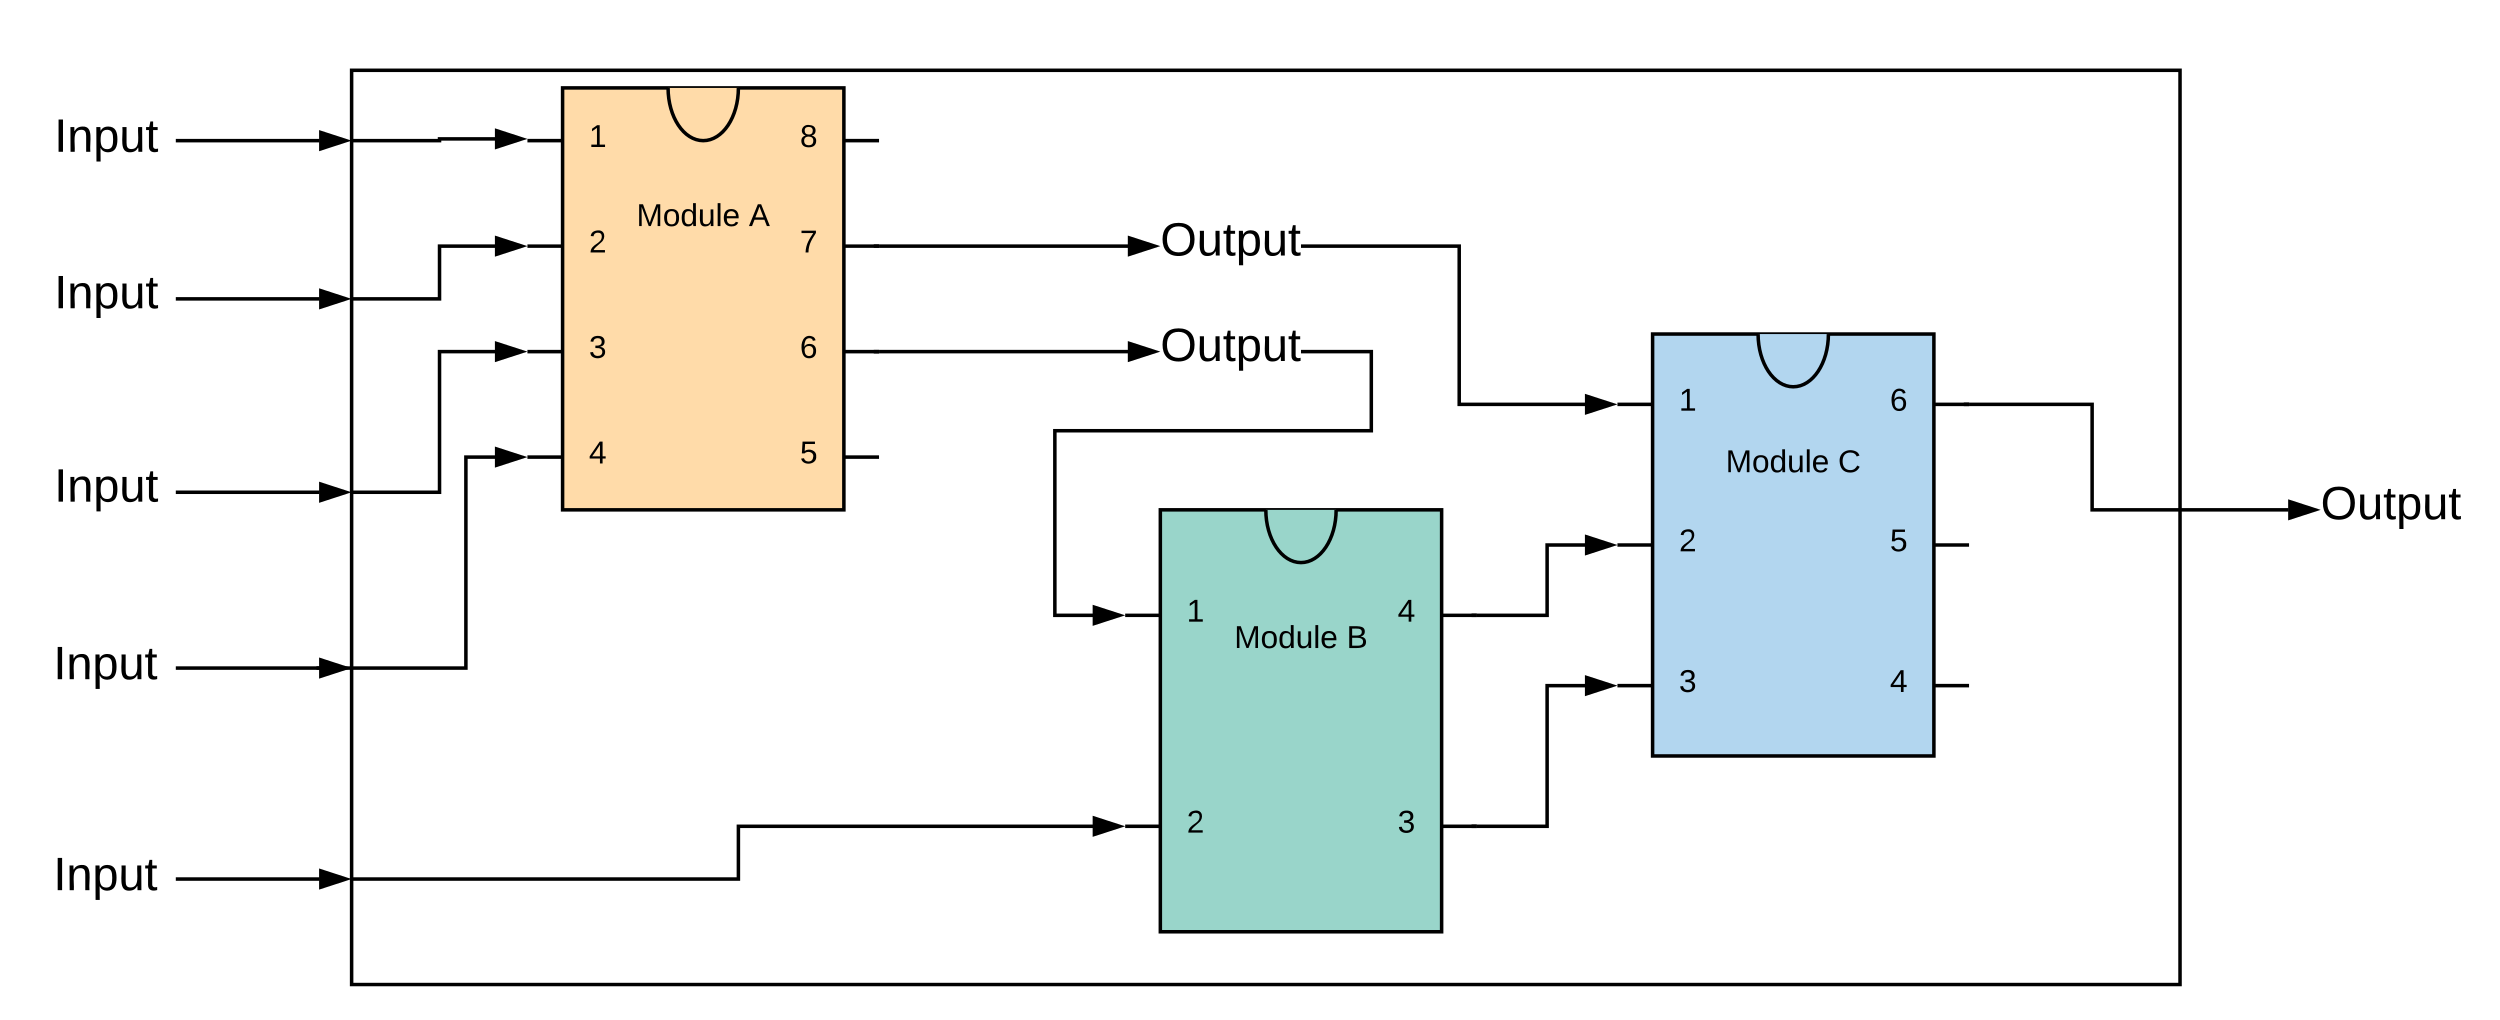 <svg xmlns="http://www.w3.org/2000/svg" xmlns:xlink="http://www.w3.org/1999/xlink" xmlns:lucid="lucid" width="1422" height="580"><g transform="translate(-240 -200)" lucid:page-tab-id="0_0"><path d="M0 0h1760v1360H0z" fill="#fff"/><path d="M440 240h1040v520H440z" stroke="#000" stroke-width="2" fill="#fff"/><path d="M560 250v240h160V250z" stroke="#000" stroke-width="2" fill="#ffdba9"/><path d="M660 250c0 16.57-8.95 30-20 30s-20-13.43-20-30M540 280h20m160 0h20m-200 60h20m160 0h20m-200 60h20m160 0h20m-200 60h20m160 0h20" stroke="#000" stroke-width="2" fill="#ffdba9"/><use xlink:href="#a" transform="matrix(1,0,0,1,570,265) translate(5 18.6)"/><use xlink:href="#b" transform="matrix(1,0,0,1,690,265) translate(5 18.6)"/><use xlink:href="#c" transform="matrix(1,0,0,1,570,325) translate(5 18.6)"/><use xlink:href="#d" transform="matrix(1,0,0,1,690,325) translate(5 18.6)"/><use xlink:href="#e" transform="matrix(1,0,0,1,570,385) translate(5 18.6)"/><use xlink:href="#f" transform="matrix(1,0,0,1,690,385) translate(5 18.6)"/><use xlink:href="#g" transform="matrix(1,0,0,1,570,445) translate(5 18.6)"/><use xlink:href="#h" transform="matrix(1,0,0,1,690,445) translate(5 18.6)"/><use xlink:href="#i" transform="matrix(1,0,0,1,540,310) translate(62.05 18.6)"/><use xlink:href="#j" transform="matrix(1,0,0,1,540,310) translate(125.95 18.6)"/><path d="M740 340h141.76" stroke="#000" stroke-width="2" fill="none"/><path d="M740 341h-3v-2h3zM896.76 340l-14.26 4.64v-9.28z"/><path d="M900 340l-18.5 6v-12zm-16.5 3.26l10.03-3.26-10.03-3.26z"/><path d="M740 400h141.76" stroke="#000" stroke-width="2" fill="none"/><path d="M740 401h-3v-2h3zM896.76 400l-14.26 4.64v-9.28z"/><path d="M900 400l-18.5 6v-12zm-16.5 3.26l10.03-3.26-10.03-3.26z"/><path d="M260 260h80v42h-80z" stroke="#000" stroke-opacity="0" stroke-width="2" fill="#fff" fill-opacity="0"/><use xlink:href="#k" transform="matrix(1,0,0,1,265,265) translate(5.87 21.333)"/><path d="M260 340h80v60h-80z" stroke="#000" stroke-opacity="0" stroke-width="2" fill="#fff" fill-opacity="0"/><use xlink:href="#k" transform="matrix(1,0,0,1,265,345) translate(5.87 30.333)"/><path d="M260 459h80v42h-80z" stroke="#000" stroke-opacity="0" stroke-width="2" fill="#fff" fill-opacity="0"/><use xlink:href="#k" transform="matrix(1,0,0,1,265,464) translate(5.87 21.333)"/><path d="M260 560h80v42h-80z" stroke="#000" stroke-opacity="0" stroke-width="2" fill="#fff" fill-opacity="0"/><use xlink:href="#k" transform="matrix(1,0,0,1,265,565) translate(5.37 21.333)"/><path d="M900 310h80v60h-80z" stroke="#000" stroke-opacity="0" stroke-width="2" fill="#fff" fill-opacity="0"/><use xlink:href="#l" transform="matrix(1,0,0,1,905,315) translate(-5 30.333)"/><path d="M900 370h80v60h-80z" stroke="#000" stroke-opacity="0" stroke-width="2" fill="#fff" fill-opacity="0"/><use xlink:href="#l" transform="matrix(1,0,0,1,905,375) translate(-5 30.333)"/><path d="M900 490v240h160V490z" stroke="#000" stroke-width="2" fill="#99d5ca"/><path d="M1000 490c0 16.57-8.95 30-20 30s-20-13.43-20-30M880 550h20m160 0h20M880 670h20m160 0h20" stroke="#000" stroke-width="2" fill="#99d5ca"/><use xlink:href="#a" transform="matrix(1,0,0,1,910,535) translate(5 18.6)"/><use xlink:href="#c" transform="matrix(1,0,0,1,910,655) translate(5 18.6)"/><use xlink:href="#e" transform="matrix(1,0,0,1,1030,655) translate(5 18.6)"/><use xlink:href="#g" transform="matrix(1,0,0,1,1030,535) translate(5 18.6)"/><use xlink:href="#i" transform="matrix(1,0,0,1,880,550) translate(62.05 18.6)"/><use xlink:href="#m" transform="matrix(1,0,0,1,880,550) translate(125.95 18.6)"/><path d="M1180 390v240h160V390z" stroke="#000" stroke-width="2" fill="#b2d6ef"/><path d="M1280 390c0 16.57-8.95 30-20 30s-20-13.43-20-30M1160 430h20m160 0h20m-200 80h20m160 0h20m-200 80h20m160 0h20" stroke="#000" stroke-width="2" fill="#b2d6ef"/><use xlink:href="#a" transform="matrix(1,0,0,1,1190,415) translate(5 18.6)"/><use xlink:href="#c" transform="matrix(1,0,0,1,1190,495) translate(5 18.6)"/><use xlink:href="#e" transform="matrix(1,0,0,1,1190,575) translate(5 18.6)"/><use xlink:href="#f" transform="matrix(1,0,0,1,1310,415) translate(5 18.6)"/><use xlink:href="#g" transform="matrix(1,0,0,1,1310,575) translate(5 18.6)"/><use xlink:href="#h" transform="matrix(1,0,0,1,1310,495) translate(5 18.6)"/><use xlink:href="#i" transform="matrix(1,0,0,1,1160,450) translate(61.575 18.6)"/><use xlink:href="#n" transform="matrix(1,0,0,1,1160,450) translate(125.475 18.6)"/><path d="M260 680h80v42h-80z" stroke="#000" stroke-opacity="0" stroke-width="2" fill="#fff" fill-opacity="0"/><use xlink:href="#k" transform="matrix(1,0,0,1,265,685) translate(5.37 21.333)"/><path d="M980 400h40v45H840v105h21.76" stroke="#000" stroke-width="2" fill="none"/><path/><path d="M876.76 550l-14.26 4.64v-9.28z"/><path d="M880 550l-18.5 6v-12zm-16.5 3.26l10.03-3.26-10.03-3.26z"/><path d="M1080 550h40v-40h21.76" stroke="#000" stroke-width="2" fill="none"/><path d="M1080 551h-3v-2h3zM1156.76 510l-14.26 4.64v-9.28z"/><path d="M1160 510l-18.5 6v-12zm-16.5 3.26l10.03-3.26-10.03-3.26z"/><path d="M1080 670h40v-80h21.76" stroke="#000" stroke-width="2" fill="none"/><path d="M1080 671h-3v-2h3zM1156.76 590l-14.26 4.64v-9.28z"/><path d="M1160 590l-18.5 6v-12zm-16.5 3.26l10.03-3.26-10.03-3.26z"/><path d="M980 340h90v90h71.76" stroke="#000" stroke-width="2" fill="none"/><path/><path d="M1156.76 430l-14.26 4.64v-9.28z"/><path d="M1160 430l-18.5 6v-12zm-16.5 3.26l10.03-3.26-10.03-3.26z"/><path d="M1360 430h70v60h111.76" stroke="#000" stroke-width="2" fill="none"/><path d="M1360 431h-3v-2h3zM1556.76 490l-14.26 4.64v-9.28z"/><path d="M1560 490l-18.5 6v-12zm-16.5 3.26l10.03-3.26-10.03-3.26z"/><path d="M1560 460h80v60h-80z" stroke="#000" stroke-opacity="0" stroke-width="2" fill="#fff" fill-opacity="0"/><use xlink:href="#l" transform="matrix(1,0,0,1,1565,465) translate(-5 30.333)"/><path d="M340 280h81.76" stroke="#000" stroke-width="2" fill="none"/><path d="M436.76 280l-14.26 4.64v-9.28z" stroke="#000" stroke-width="2"/><path d="M340 480h81.76" stroke="#000" stroke-width="2" fill="none"/><path/><path d="M436.76 480l-14.26 4.64v-9.28z" stroke="#000" stroke-width="2"/><path d="M340 580h81.76" stroke="#000" stroke-width="2" fill="none"/><path d="M436.76 580l-14.26 4.64v-9.28z" stroke="#000" stroke-width="2"/><path d="M340 370h81.76" stroke="#000" stroke-width="2" fill="none"/><path d="M436.76 370l-14.26 4.64v-9.28z" stroke="#000" stroke-width="2"/><path d="M340 700h81.76" stroke="#000" stroke-width="2" fill="none"/><path d="M436.76 700l-14.26 4.64v-9.28z" stroke="#000" stroke-width="2"/><path d="M440 280h50v-1h31.76" stroke="#000" stroke-width="2" fill="none"/><path d="M536.76 279l-14.26 4.64v-9.28z" stroke="#000" stroke-width="2"/><path d="M440 370h50v-30h31.76" stroke="#000" stroke-width="2" fill="none"/><path d="M536.76 340l-14.26 4.64v-9.28z"/><path d="M540 340l-18.5 6v-12zm-16.5 3.26l10.03-3.26-10.03-3.26z"/><path d="M440 480h50v-80h31.76" stroke="#000" stroke-width="2" fill="none"/><path d="M536.76 400l-14.26 4.64v-9.28z"/><path d="M540 400l-18.5 6v-12zm-16.5 3.26l10.03-3.26-10.03-3.26z"/><path d="M420 580h85V460h16.76" stroke="#000" stroke-width="2" fill="none"/><path d="M536.76 460l-14.26 4.64v-9.28z"/><path d="M540 460l-18.5 6v-12zm-16.5 3.26l10.03-3.26-10.03-3.26z"/><path d="M440 700h220v-30h201.76" stroke="#000" stroke-width="2" fill="none"/><path d="M876.76 670l-14.26 4.64v-9.28z"/><path d="M880 670l-18.5 6v-12zm-16.5 3.26l10.03-3.26-10.03-3.26z"/><defs><path d="M27 0v-27h64v-190l-56 39v-29l58-41h29v221h61V0H27" id="o"/><use transform="matrix(0.05,0,0,0.05,0,0)" xlink:href="#o" id="a"/><path d="M134-131c28 9 52 24 51 62-1 50-34 73-85 73S17-19 16-69c0-36 21-54 49-61-75-25-45-126 34-121 46 3 78 18 79 63 0 33-17 51-44 57zm-34-11c31 1 46-15 46-44 0-28-17-43-47-42-29 0-46 13-45 42 1 28 16 44 46 44zm1 122c35 0 51-18 51-52 0-30-18-46-53-46-33 0-51 17-51 47 0 34 19 51 53 51" id="p"/><use transform="matrix(0.05,0,0,0.05,0,0)" xlink:href="#p" id="b"/><path d="M101-251c82-7 93 87 43 132L82-64C71-53 59-42 53-27h129V0H18c2-99 128-94 128-182 0-28-16-43-45-43s-46 15-49 41l-32-3c6-41 34-60 81-64" id="q"/><use transform="matrix(0.05,0,0,0.05,0,0)" xlink:href="#q" id="c"/><path d="M64 0c3-98 48-159 88-221H18v-27h164v26C143-157 98-101 97 0H64" id="r"/><use transform="matrix(0.05,0,0,0.05,0,0)" xlink:href="#r" id="d"/><path d="M126-127c33 6 58 20 58 59 0 88-139 92-164 29-3-8-5-16-6-25l32-3c6 27 21 44 54 44 32 0 52-15 52-46 0-38-36-46-79-43v-28c39 1 72-4 72-42 0-27-17-43-46-43-28 0-47 15-49 41l-32-3c6-42 35-63 81-64 48-1 79 21 79 65 0 36-21 52-52 59" id="s"/><use transform="matrix(0.05,0,0,0.05,0,0)" xlink:href="#s" id="e"/><path d="M110-160c48 1 74 30 74 79 0 53-28 85-80 85-65 0-83-55-86-122-5-90 50-162 133-122 14 7 22 21 27 39l-31 6c-5-40-67-38-82-6-9 19-15 44-15 74 11-20 30-34 60-33zm-7 138c34 0 49-23 49-58s-16-56-50-56c-29 0-50 16-49 49 1 36 15 65 50 65" id="t"/><use transform="matrix(0.05,0,0,0.05,0,0)" xlink:href="#t" id="f"/><path d="M155-56V0h-30v-56H8v-25l114-167h33v167h35v25h-35zm-30-156c-27 46-58 90-88 131h88v-131" id="u"/><use transform="matrix(0.05,0,0,0.05,0,0)" xlink:href="#u" id="g"/><path d="M54-142c48-35 137-8 131 61C196 18 31 33 14-55l32-4c7 23 22 37 52 37 35-1 51-22 54-58 4-55-73-65-99-34H22l8-134h141v27H59" id="v"/><use transform="matrix(0.05,0,0,0.05,0,0)" xlink:href="#v" id="h"/><path d="M240 0l2-218c-23 76-54 145-80 218h-23L58-218 59 0H30v-248h44l77 211c21-75 51-140 76-211h43V0h-30" id="w"/><path d="M100-194c62-1 85 37 85 99 1 63-27 99-86 99S16-35 15-95c0-66 28-99 85-99zM99-20c44 1 53-31 53-75 0-43-8-75-51-75s-53 32-53 75 10 74 51 75" id="x"/><path d="M85-194c31 0 48 13 60 33l-1-100h32l1 261h-30c-2-10 0-23-3-31C134-8 116 4 85 4 32 4 16-35 15-94c0-66 23-100 70-100zm9 24c-40 0-46 34-46 75 0 40 6 74 45 74 42 0 51-32 51-76 0-42-9-74-50-73" id="y"/><path d="M84 4C-5 8 30-112 23-190h32v120c0 31 7 50 39 49 72-2 45-101 50-169h31l1 190h-30c-1-10 1-25-2-33-11 22-28 36-60 37" id="z"/><path d="M24 0v-261h32V0H24" id="A"/><path d="M100-194c63 0 86 42 84 106H49c0 40 14 67 53 68 26 1 43-12 49-29l28 8c-11 28-37 45-77 45C44 4 14-33 15-96c1-61 26-98 85-98zm52 81c6-60-76-77-97-28-3 7-6 17-6 28h103" id="B"/><g id="i"><use transform="matrix(0.05,0,0,0.05,0,0)" xlink:href="#w"/><use transform="matrix(0.05,0,0,0.05,14.95,0)" xlink:href="#x"/><use transform="matrix(0.05,0,0,0.05,24.95,0)" xlink:href="#y"/><use transform="matrix(0.05,0,0,0.05,34.95,0)" xlink:href="#z"/><use transform="matrix(0.05,0,0,0.05,44.95,0)" xlink:href="#A"/><use transform="matrix(0.05,0,0,0.05,48.9,0)" xlink:href="#B"/></g><path d="M205 0l-28-72H64L36 0H1l101-248h38L239 0h-34zm-38-99l-47-123c-12 45-31 82-46 123h93" id="C"/><use transform="matrix(0.05,0,0,0.05,0,0)" xlink:href="#C" id="j"/><path d="M33 0v-248h34V0H33" id="D"/><path d="M117-194c89-4 53 116 60 194h-32v-121c0-31-8-49-39-48C34-167 62-67 57 0H25l-1-190h30c1 10-1 24 2 32 11-22 29-35 61-36" id="E"/><path d="M115-194c55 1 70 41 70 98S169 2 115 4C84 4 66-9 55-30l1 105H24l-1-265h31l2 30c10-21 28-34 59-34zm-8 174c40 0 45-34 45-75s-6-73-45-74c-42 0-51 32-51 76 0 43 10 73 51 73" id="F"/><path d="M59-47c-2 24 18 29 38 22v24C64 9 27 4 27-40v-127H5v-23h24l9-43h21v43h35v23H59v120" id="G"/><g id="k"><use transform="matrix(0.074,0,0,0.074,0,0)" xlink:href="#D"/><use transform="matrix(0.074,0,0,0.074,7.407,0)" xlink:href="#E"/><use transform="matrix(0.074,0,0,0.074,22.222,0)" xlink:href="#F"/><use transform="matrix(0.074,0,0,0.074,37.037,0)" xlink:href="#z"/><use transform="matrix(0.074,0,0,0.074,51.852,0)" xlink:href="#G"/></g><path d="M140-251c81 0 123 46 123 126C263-46 219 4 140 4 59 4 17-45 17-125s42-126 123-126zm0 227c63 0 89-41 89-101s-29-99-89-99c-61 0-89 39-89 99S79-25 140-24" id="H"/><g id="l"><use transform="matrix(0.074,0,0,0.074,0,0)" xlink:href="#H"/><use transform="matrix(0.074,0,0,0.074,20.741,0)" xlink:href="#z"/><use transform="matrix(0.074,0,0,0.074,35.556,0)" xlink:href="#G"/><use transform="matrix(0.074,0,0,0.074,42.963,0)" xlink:href="#F"/><use transform="matrix(0.074,0,0,0.074,57.778,0)" xlink:href="#z"/><use transform="matrix(0.074,0,0,0.074,72.593,0)" xlink:href="#G"/></g><path d="M160-131c35 5 61 23 61 61C221 17 115-2 30 0v-248c76 3 177-17 177 60 0 33-19 50-47 57zm-97-11c50-1 110 9 110-42 0-47-63-36-110-37v79zm0 115c55-2 124 14 124-45 0-56-70-42-124-44v89" id="I"/><use transform="matrix(0.05,0,0,0.05,0,0)" xlink:href="#I" id="m"/><path d="M212-179c-10-28-35-45-73-45-59 0-87 40-87 99 0 60 29 101 89 101 43 0 62-24 78-52l27 14C228-24 195 4 139 4 59 4 22-46 18-125c-6-104 99-153 187-111 19 9 31 26 39 46" id="J"/><use transform="matrix(0.05,0,0,0.05,0,0)" xlink:href="#J" id="n"/></defs></g></svg>